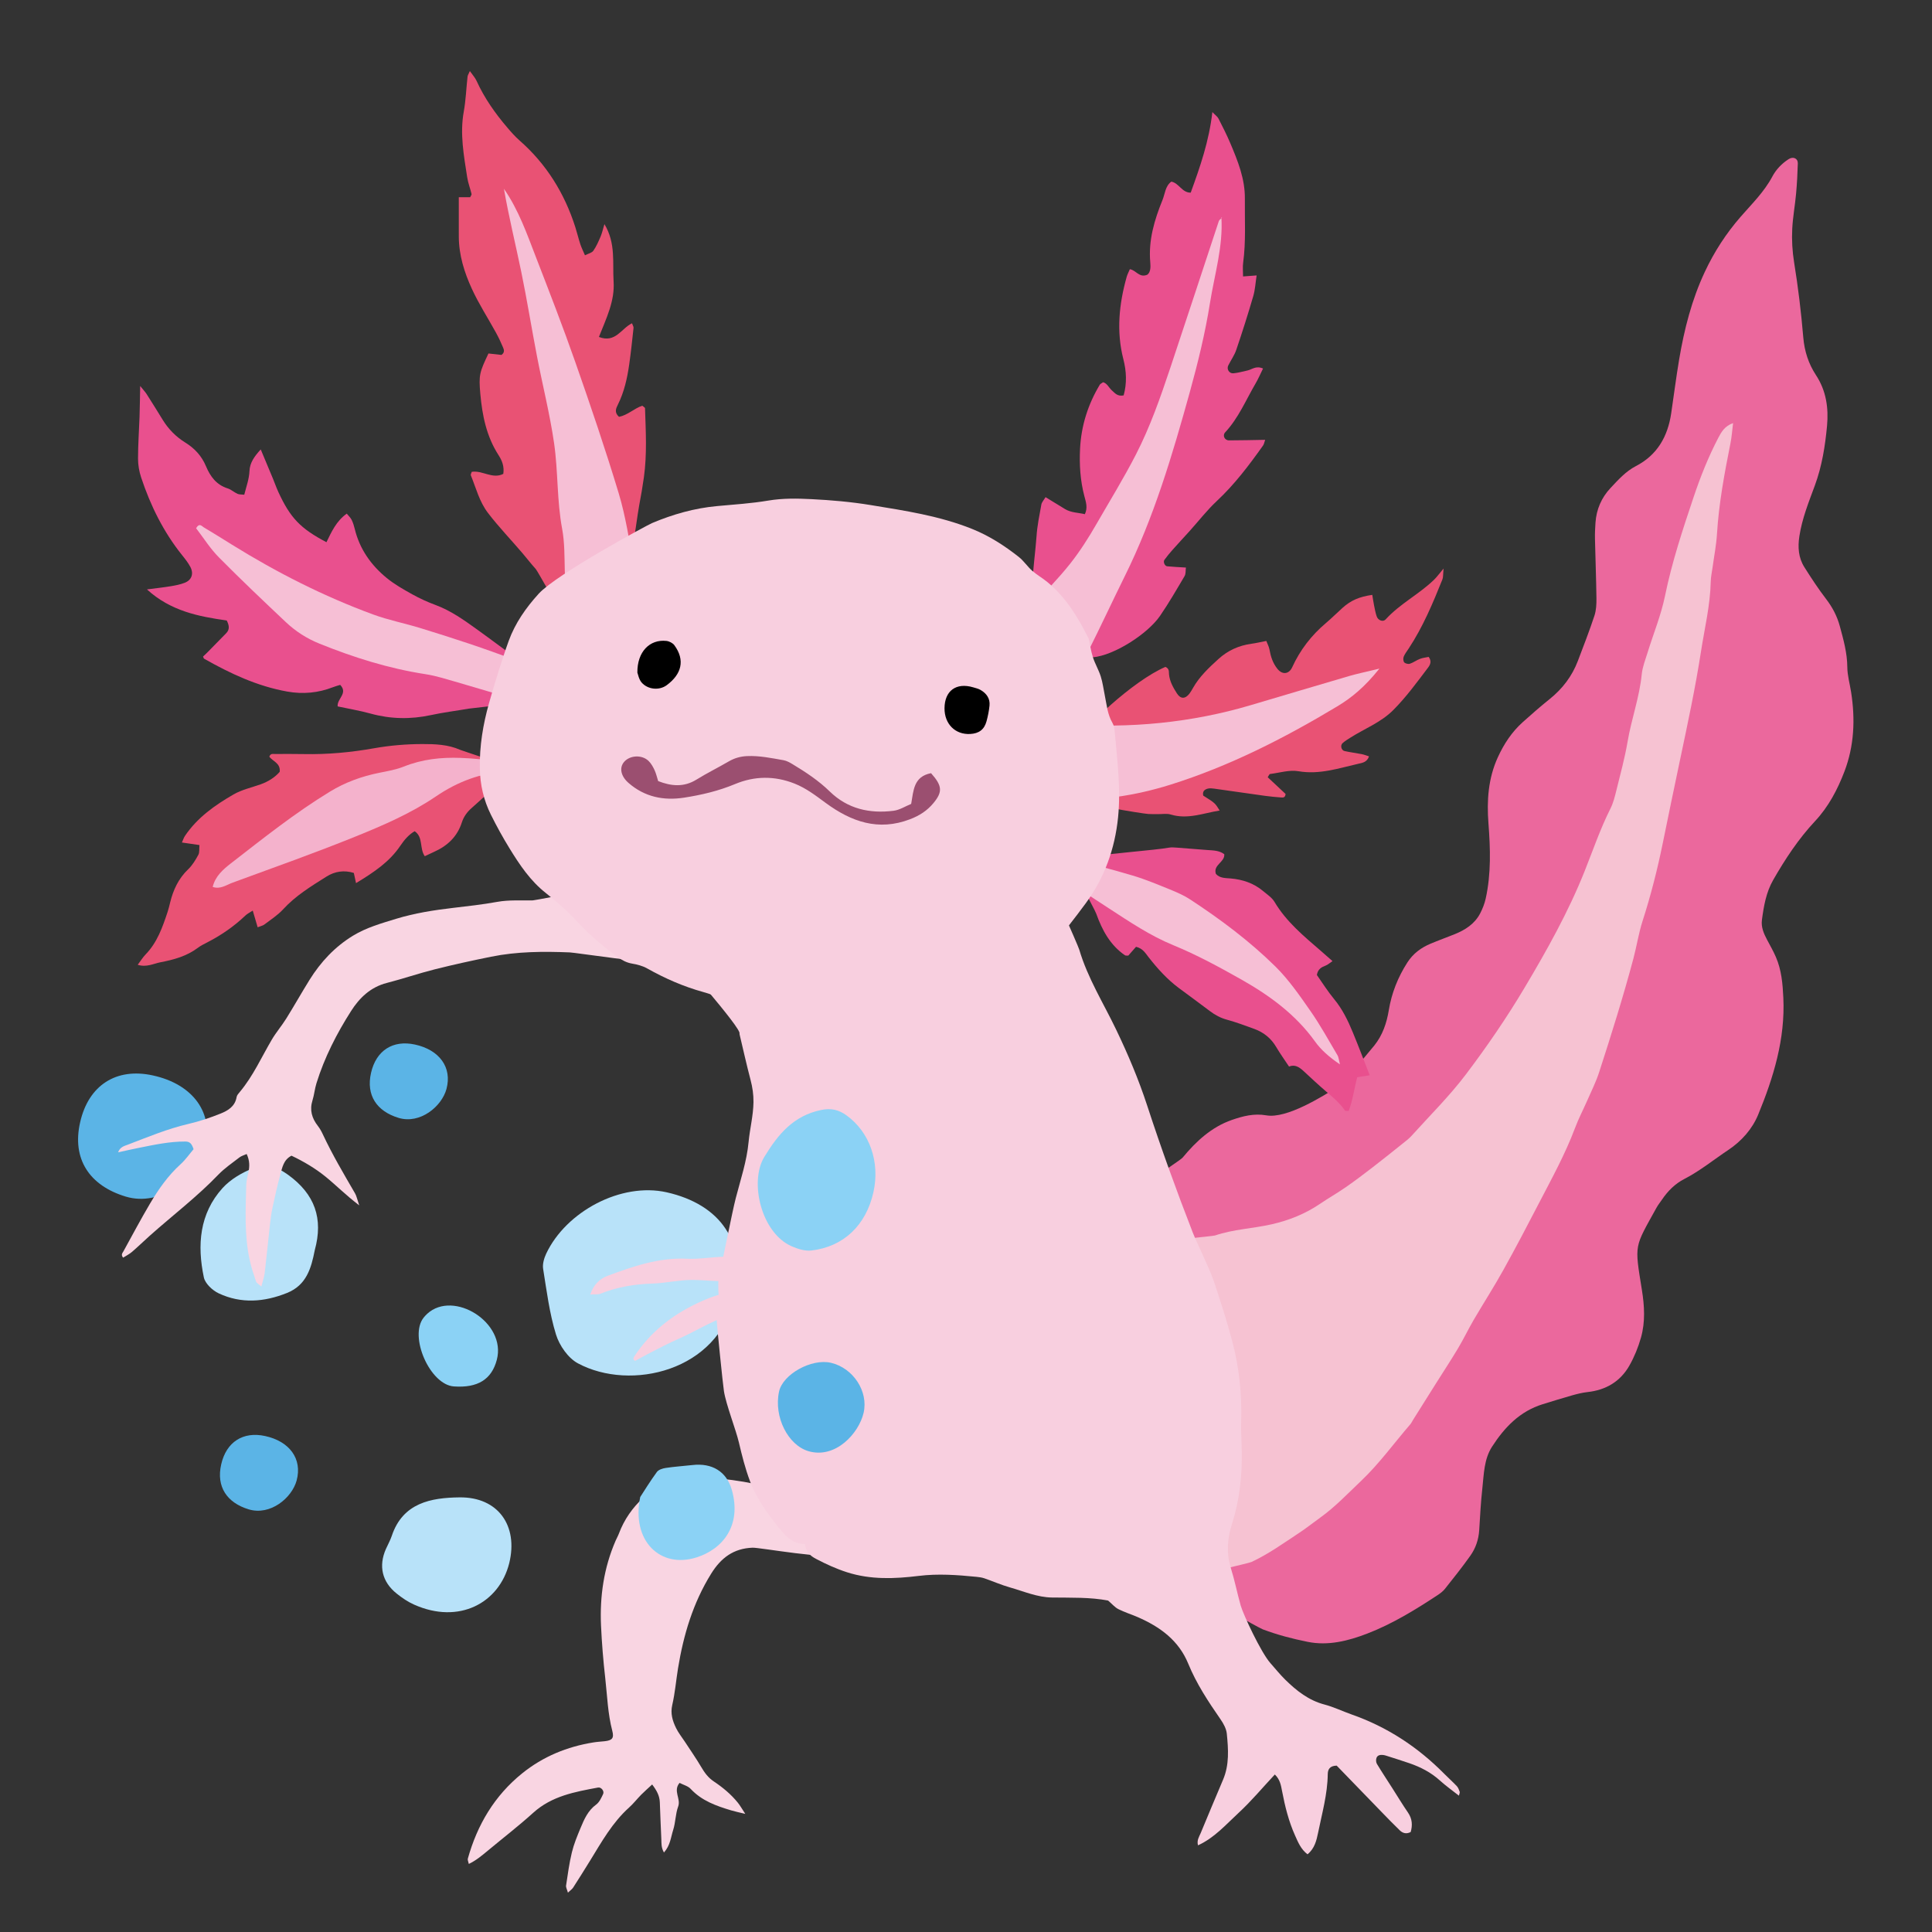<?xml version="1.0" encoding="iso-8859-1"?>
<!-- Generator: Adobe Illustrator 29.1.0, SVG Export Plug-In . SVG Version: 9.03 Build 55587)  -->
<svg version="1.1" id="&#x30EC;&#x30A4;&#x30E4;&#x30FC;_1"
	 xmlns="http://www.w3.org/2000/svg" xmlns:xlink="http://www.w3.org/1999/xlink" x="0px" y="0px" viewBox="0 0 283.46 283.46"
	 style="enable-background:new 0 0 283.46 283.46;" xml:space="preserve">
<rect x="0" y="0" width="283.46" height="283.46" fill="#333333" stroke="none"/>
<g>
	<path style="fill-rule:evenodd;clip-rule:evenodd;fill:#B8E2F9;" d="M107.745,190.359c-2.325,10.809-15.22,13.823-22.959,9.665
		c-1.436-0.77-2.711-2.606-3.211-4.225c-0.96-3.112-1.369-6.404-1.889-9.642c-0.109-0.702,0.138-1.55,0.453-2.227
		c2.913-6.173,10.982-10.511,17.7-8.992C105.663,176.715,109.66,182.23,107.745,190.359z"/>
	<path style="fill-rule:evenodd;clip-rule:evenodd;fill:#5BB4E6;" d="M11.758,164.66c1.228-5.434,5.292-8.053,10.662-6.876
		c5.9,1.284,9.039,5.52,7.626,10.771c-1.151,4.255-6.399,8.577-11.609,7.004C13.14,173.955,10.524,170.065,11.758,164.66z"/>
	<path style="fill-rule:evenodd;clip-rule:evenodd;fill:#B8E2F9;" d="M46.181,183.426c-0.516,2.639-1.216,5.133-4.075,6.276
		c-3.341,1.342-6.712,1.603-10.009,0.06c-0.92-0.429-1.997-1.433-2.189-2.346c-0.995-4.727-0.654-9.346,2.748-13.109
		c1.171-1.287,2.86-2.273,4.499-2.914c1.705-0.67,3.347-0.299,5.064,0.937C46.222,175.205,47.453,178.801,46.181,183.426z"/>
	<path style="fill-rule:evenodd;clip-rule:evenodd;fill:#EB689D;" d="M165.421,191.154c-0.227-0.27-1.499-10.988-2.482-13.473
		c-0.286-0.729,10.07-7.229,10.578-7.843c1.986-2.395,4.232-4.483,7.219-5.522c1.605-0.557,3.25-0.99,5.052-0.674
		c2.991,0.524,8.177-2.716,10.836-4.398c1.28,0.499,1.122,0.316,1.063-1.064c0.11-0.197,3.769-4.557,3.96-4.798
		c1.211-1.519,1.806-3.28,2.117-5.175c0.413-2.513,1.334-4.824,2.715-6.982c0.852-1.33,2.016-2.18,3.416-2.77
		c1.158-0.487,2.344-0.914,3.513-1.383c1.564-0.63,2.95-1.511,3.757-3.056c0.355-0.684,0.649-1.429,0.815-2.18
		c0.806-3.648,0.686-7.335,0.403-11.03c-0.254-3.328-0.048-6.581,1.375-9.695c0.9-1.965,2.049-3.712,3.646-5.149
		c1.288-1.155,2.59-2.298,3.939-3.379c1.886-1.51,3.301-3.354,4.157-5.609c0.84-2.203,1.69-4.402,2.432-6.638
		c0.262-0.797,0.305-1.699,0.295-2.551c-0.037-2.91-0.151-5.818-0.216-8.729c-0.018-0.787,0.021-1.574,0.075-2.358
		c0.13-1.959,0.879-3.684,2.21-5.1c1.126-1.196,2.223-2.439,3.73-3.219c3.125-1.62,4.66-4.33,5.165-7.714
		c0.395-2.641,0.726-5.292,1.17-7.924c0.748-4.429,1.847-8.765,3.767-12.854c1.375-2.936,3.116-5.622,5.256-8.083
		c1.638-1.881,3.447-3.641,4.643-5.89c0.555-1.045,1.384-1.914,2.397-2.565c0.661-0.424,1.365-0.12,1.348,0.623
		c-0.041,1.487-0.121,2.976-0.255,4.458c-0.156,1.719-0.478,3.425-0.563,5.145c-0.084,1.643,0.01,3.277,0.276,4.932
		c0.59,3.644,1.033,7.317,1.343,10.995c0.173,2.036,0.775,3.876,1.853,5.519c1.522,2.312,1.872,4.856,1.633,7.462
		c-0.279,2.966-0.74,5.91-1.791,8.757c-0.893,2.419-1.867,4.831-2.266,7.424c-0.25,1.628-0.143,3.157,0.729,4.546
		c1.006,1.595,2.042,3.176,3.187,4.67c0.932,1.213,1.614,2.515,2.011,3.972c0.534,1.972,1.089,3.929,1.104,6.017
		c0.01,1.24,0.372,2.475,0.564,3.713c0.614,3.954,0.451,7.859-0.989,11.623c-1.016,2.657-2.339,5.168-4.307,7.272
		c-2.437,2.605-4.379,5.557-6.144,8.635c-1.038,1.813-1.381,3.832-1.651,5.863c-0.141,1.066,0.278,2.005,0.763,2.921
		c0.441,0.831,0.912,1.651,1.283,2.513c0.826,1.906,1,3.913,1.095,5.986c0.287,6.064-1.44,11.676-3.692,17.149
		c-0.868,2.109-2.442,3.884-4.375,5.172c-2.153,1.434-4.162,3.08-6.482,4.275c-1.342,0.689-2.406,1.761-3.258,3.021
		c-0.264,0.394-0.568,0.761-0.795,1.172c-3.279,5.94-3.245,5.257-2.151,12.062c0.381,2.362,0.517,4.706-0.134,7.005
		c-0.401,1.424-0.978,2.838-1.708,4.122c-1.334,2.335-3.449,3.576-6.133,3.87c-0.771,0.084-1.535,0.279-2.284,0.489
		c-1.437,0.404-2.862,0.854-4.287,1.291c-3.351,1.031-5.604,3.392-7.431,6.223c-1.199,1.855-1.199,4.043-1.432,6.141
		c-0.227,2.028-0.328,4.07-0.458,6.11c-0.084,1.376-0.517,2.645-1.296,3.748c-1.18,1.666-2.457,3.263-3.727,4.865
		c-0.285,0.358-0.678,0.658-1.066,0.914c-3.288,2.166-6.651,4.231-10.331,5.651c-2.797,1.076-5.732,1.829-8.763,1.212
		c-2.219-0.447-4.423-1.02-6.555-1.823c-0.655-0.245-8.711-4.758-8.874-5.363c-0.517-1.89-7.655-6.125-8.157-8.156
		C168.822,225.146,165.737,191.154,165.421,191.154z"/>
	<path style="fill-rule:evenodd;clip-rule:evenodd;fill:#E95274;" d="M87.873,49.437c2.442,0.95,3.292-1.272,4.854-2.006
		c0.099,0.288,0.245,0.497,0.224,0.688c-0.193,1.792-0.382,3.585-0.637,5.369c-0.29,2.031-0.737,4.027-1.661,5.882
		c-0.291,0.582-0.544,1.151,0.166,1.788c1.242-0.238,2.235-1.233,3.41-1.632c0.201,0.173,0.405,0.264,0.407,0.362
		c0.111,3.379,0.306,6.76-0.163,10.127c-0.195,1.402-0.437,2.8-0.703,4.19c-0.45,2.351-1.632,13.528-3.783,14.749
		c-0.256,0.145-5.368,1.428-6.914,2.128c-0.297-0.228-4.17-7.269-4.464-7.592c-0.68-0.752-1.298-1.56-1.957-2.332
		c-1.677-1.97-3.474-3.831-5.053-5.895c-1.285-1.68-1.753-3.659-2.522-5.532c-0.045-0.11,0.073-0.287,0.135-0.503
		c1.544-0.257,3.066,1.114,4.631,0.296c0.165-1.103-0.192-1.964-0.707-2.762c-1.758-2.725-2.377-5.796-2.662-8.944
		c-0.254-2.808-0.116-3.197,1.192-5.955c0.655,0.072,1.333,0.147,1.913,0.211c0.541-0.403,0.344-0.813,0.203-1.151
		c-0.3-0.721-0.638-1.434-1.016-2.12c-1.172-2.135-2.508-4.193-3.522-6.399c-1.117-2.422-1.923-4.984-1.929-7.712
		c-0.004-1.881-0.002-3.762-0.002-5.754c0.672,0,1.181,0,1.663,0c0.092-0.197,0.237-0.354,0.21-0.469
		c-0.201-0.837-0.519-1.652-0.647-2.497c-0.485-3.173-1.084-6.333-0.498-9.58c0.306-1.696,0.366-3.437,0.557-5.154
		c0.021-0.198,0.155-0.384,0.339-0.812c0.407,0.583,0.771,0.969,0.978,1.426c1.148,2.534,2.732,4.775,4.526,6.876
		c0.558,0.655,1.132,1.309,1.776,1.874c3.949,3.463,6.607,7.749,8.193,12.726c0.262,0.822,0.459,1.666,0.729,2.486
		c0.166,0.51,0.411,0.995,0.686,1.641c0.488-0.25,1.007-0.35,1.226-0.662c0.444-0.632,0.76-1.364,1.067-2.082
		c0.213-0.496,0.324-1.034,0.563-1.827c1.693,2.805,1.171,5.657,1.346,8.412C90.213,44.168,88.979,46.644,87.873,49.437z"/>
	<path style="fill-rule:evenodd;clip-rule:evenodd;fill:#E9508E;" d="M185.311,54.069c-0.387,0.78-0.69,1.502-1.083,2.172
		c-1.427,2.436-2.51,5.084-4.471,7.191c-0.429,0.459-0.083,1.178,0.553,1.178c1.714,0,3.43-0.047,5.311-0.079
		c-0.116,0.325-0.156,0.623-0.31,0.839c-2.053,2.888-4.176,5.705-6.788,8.144c-1.429,1.337-2.643,2.908-3.957,4.369
		c-0.844,0.936-1.703,1.856-2.541,2.798c-0.415,0.468-0.817,0.955-1.184,1.462c-0.214,0.296,0.048,0.906,0.404,0.942
		c0.859,0.085,1.719,0.12,2.751,0.186c-0.061,0.425,0,0.911-0.193,1.244c-1.157,1.966-2.307,3.946-3.592,5.827
		c-1.804,2.642-6.722,5.814-9.859,6.094c-0.231,0.021-5.53,2.431-5.746,2.353c-0.124-0.043,0.459-1.098,0.266-1.329
		c0.078-0.208-2.434-2.2-2.66-2.394c-2.024-1.743-0.362-12.916-0.134-16.385c0.104-1.562,0.428-3.109,0.707-4.653
		c0.062-0.346,0.358-0.648,0.614-1.087c1.021,0.625,1.941,1.195,2.868,1.752c0.9,0.542,1.931,0.511,2.903,0.746
		c0.452-0.958,0.15-1.8-0.067-2.621c-0.614-2.308-0.756-4.664-0.636-7.023c0.172-3.352,1.166-6.479,2.9-9.359
		c0.074-0.122,0.243-0.186,0.476-0.354c0.59,0.151,0.84,0.79,1.278,1.185c0.457,0.411,0.846,0.934,1.74,0.741
		c0.492-1.78,0.413-3.534-0.042-5.304c-1.046-4.077-0.636-8.1,0.488-12.09c0.101-0.359,0.285-0.694,0.463-1.117
		c0.93,0.145,1.378,1.315,2.564,0.808c0.488-0.36,0.492-1.124,0.433-1.801c-0.295-3.238,0.604-6.234,1.795-9.165
		c0.374-0.923,0.4-2.035,1.292-2.692c1.133,0.211,1.55,1.632,2.846,1.618c1.373-3.78,2.686-7.526,3.177-11.823
		c0.438,0.456,0.743,0.662,0.892,0.948c0.608,1.19,1.217,2.384,1.736,3.614c1.102,2.607,2.17,5.231,2.14,8.14
		c-0.033,3.149,0.171,6.301-0.255,9.44c-0.081,0.6-0.011,1.22-0.011,1.975c0.669-0.05,1.242-0.093,1.99-0.149
		c-0.166,1.079-0.216,2.096-0.496,3.047c-0.768,2.639-1.602,5.263-2.488,7.867c-0.271,0.808-0.797,1.528-1.18,2.303
		c-0.263,0.532,0.141,1.193,0.753,1.142c0.693-0.06,1.375-0.267,2.061-0.41C183.688,54.219,184.261,53.606,185.311,54.069z"/>
	<path style="fill-rule:evenodd;clip-rule:evenodd;fill:#F9D5E2;" d="M68.785,273.475c-0.071-0.341-0.201-0.579-0.148-0.772
		c1.389-4.978,3.915-9.243,7.977-12.522c3.065-2.47,6.587-3.916,10.46-4.537c0.541-0.088,1.093-0.116,1.64-0.175
		c1.129-0.124,1.396-0.461,1.119-1.522c-0.66-2.521-0.739-5.121-1.028-7.689c-0.293-2.576-0.507-5.167-0.625-7.758
		c-0.195-4.296,0.415-8.475,2.14-12.448c0.156-0.361,0.356-0.705,0.493-1.07c1.509-4.029,5.02-7.223,9.015-8.122
		c2.35-0.531,9.515,0.403,11.701,1.063c2.05,0.621,4.998,5.108,6.116,7.18c0.69,1.281,4.371,1.729,5.318,2.925
		c-1.092,0.898-11.505-0.992-12.543-0.953c-2.807,0.104-4.64,1.496-6.078,3.81c-2.664,4.288-4.066,8.989-4.868,13.913
		c-0.288,1.78-0.436,3.59-0.84,5.344c-0.292,1.262,0.039,2.328,0.55,3.384c0.338,0.702,0.843,1.324,1.275,1.982
		c0.815,1.249,1.674,2.474,2.429,3.755c0.486,0.828,1.014,1.557,1.834,2.102c1.31,0.875,2.526,1.878,3.523,3.112
		c0.339,0.417,0.602,0.896,1.102,1.653c-0.915-0.224-1.503-0.341-2.076-0.515c-2.185-0.656-4.311-1.402-5.938-3.153
		c-0.388-0.42-1.055-0.581-1.629-0.88c-0.989,1.166,0.219,2.321-0.203,3.46c-0.404,1.091-0.377,2.336-0.735,3.448
		c-0.341,1.058-0.418,2.268-1.353,3.308c-0.415-0.733-0.359-1.351-0.384-1.944c-0.079-1.806-0.159-3.61-0.221-5.416
		c-0.034-0.977-0.468-1.759-1.125-2.622c-0.597,0.558-1.124,1.01-1.61,1.502c-0.607,0.616-1.14,1.312-1.781,1.884
		c-2.443,2.195-4.013,5.019-5.7,7.763c-0.822,1.337-1.657,2.667-2.504,3.983c-0.151,0.234-0.405,0.398-0.765,0.736
		c-0.133-0.48-0.311-0.777-0.27-1.041c0.248-1.626,0.463-3.266,0.85-4.863c0.294-1.213,0.78-2.389,1.261-3.547
		c0.539-1.3,1.091-2.586,2.312-3.477c0.468-0.342,0.751-0.985,1.014-1.54c0.206-0.434-0.288-1.039-0.741-0.952
		c-3.4,0.634-6.787,1.235-9.511,3.7c-2.157,1.951-4.469,3.729-6.704,5.591C70.69,272.254,69.855,272.96,68.785,273.475z"/>
	<path style="fill-rule:evenodd;clip-rule:evenodd;fill:#E9508E;" d="M35.838,72.584c0.301-1.198,0.711-2.284,0.765-3.475
		c0.052-1.225,0.715-2.143,1.651-3.17c0.646,1.545,1.218,2.901,1.781,4.261c0.272,0.654,0.502,1.325,0.797,1.967
		c1.748,3.807,3.228,5.364,7.065,7.385c0.737-1.503,1.424-3.08,2.98-4.194c0.276,0.344,0.56,0.597,0.714,0.912
		c0.206,0.417,0.349,0.876,0.458,1.331c0.715,2.949,2.38,5.307,4.679,7.192c1.144,0.939,2.463,1.682,3.762,2.406
		c1.095,0.609,2.248,1.134,3.424,1.569c2.248,0.832,4.167,2.209,6.076,3.581c0.81,0.584,8.177,5.929,8.827,6.708
		c0.368,0.442-1.584,3.382-0.797,3.723c-0.397,0.223-9.049,1.159-9.222,1.188c-1.858,0.321-3.736,0.551-5.577,0.95
		c-2.983,0.642-5.915,0.589-8.862-0.225c-1.569-0.432-3.187-0.7-4.816-1.05c-0.126-1.133,1.566-1.91,0.372-3.16
		c-0.33,0.105-0.697,0.201-1.048,0.337c-2.183,0.851-4.419,1.056-6.724,0.645c-4.394-0.783-8.361-2.647-12.203-4.824
		c-0.05-0.027-0.062-0.124-0.15-0.31c0.183-0.172,0.401-0.368,0.606-0.577c0.932-0.947,1.863-1.897,2.791-2.849
		c0.521-0.532,0.465-1.12,0.079-1.867c-4.083-0.582-8.212-1.366-11.702-4.56c1.364-0.179,2.44-0.293,3.508-0.471
		c0.689-0.116,1.395-0.25,2.042-0.507c1.012-0.4,1.339-1.325,0.82-2.314c-0.325-0.62-0.773-1.182-1.213-1.731
		c-2.738-3.416-4.641-7.274-6.011-11.403c-0.291-0.877-0.457-1.839-0.457-2.761c0-2.042,0.152-4.083,0.222-6.128
		c0.047-1.376,0.058-2.756,0.094-4.531c0.486,0.605,0.746,0.874,0.943,1.183c0.802,1.259,1.591,2.526,2.373,3.799
		c0.84,1.367,1.946,2.48,3.299,3.317c1.387,0.857,2.413,1.977,3.045,3.487c0.625,1.488,1.522,2.723,3.179,3.241
		c0.511,0.16,0.939,0.569,1.435,0.794C35.107,72.571,35.435,72.537,35.838,72.584z"/>
	<path style="fill-rule:evenodd;clip-rule:evenodd;fill:#F9D5E2;" d="M96.992,141.162c-1.143,0.344-12.563-1.394-13.402-1.428
		c-3.864-0.155-7.722-0.139-11.528,0.632c-2.769,0.559-5.532,1.164-8.273,1.853c-2.361,0.593-4.671,1.389-7.029,1.994
		c-2.381,0.609-4.005,2.17-5.25,4.121c-2.114,3.317-3.904,6.816-5.078,10.595c-0.255,0.821-0.33,1.696-0.585,2.518
		c-0.442,1.414-0.091,2.614,0.785,3.742c0.287,0.367,0.524,0.787,0.721,1.211c1.4,2.997,3.083,5.838,4.74,8.691
		c0.22,0.378,0.3,0.84,0.613,1.757c-2.011-1.534-3.407-2.964-4.95-4.216c-1.516-1.229-3.212-2.226-4.99-3.072
		c-1.186,0.611-1.355,1.764-1.642,2.79c-0.441,1.586-0.787,3.2-1.138,4.811c-0.166,0.765-0.275,1.548-0.36,2.326
		c-0.271,2.421-0.503,4.846-0.788,7.264c-0.07,0.6-0.285,1.18-0.494,2.007c-0.386-0.352-0.696-0.502-0.773-0.73
		c-0.353-1.041-0.704-2.087-0.939-3.159c-0.799-3.645-0.59-7.351-0.505-11.042c0.015-0.621,0.202-1.238,0.326-1.854
		c0.175-0.857,0.192-1.689-0.263-2.659c-0.406,0.188-0.782,0.284-1.062,0.501c-1.058,0.821-2.184,1.581-3.104,2.537
		c-3.118,3.248-6.697,5.964-10.044,8.946c-0.879,0.786-1.722,1.611-2.618,2.38c-0.393,0.336-0.871,0.571-1.298,0.843
		c-0.363-0.432-0.089-0.69,0.05-0.938c1.287-2.341,2.539-4.7,3.897-6.997c1.244-2.103,2.639-4.1,4.473-5.763
		c0.743-0.674,1.325-1.523,1.917-2.216c-0.253-0.738-0.488-1.121-1.211-1.123c-2.302-0.012-4.526,0.47-6.758,0.915
		c-0.994,0.197-1.978,0.423-3.106,0.666c0.285-0.79,0.927-0.932,1.423-1.12c2.934-1.119,5.834-2.334,8.914-3.049
		c1.599-0.371,3.173-0.901,4.699-1.514c1.085-0.434,2.124-1.055,2.351-2.42c0.048-0.284,0.299-0.551,0.499-0.789
		c1.93-2.312,3.149-5.057,4.658-7.625c0.634-1.079,1.466-2.042,2.129-3.108c1.164-1.865,2.242-3.787,3.403-5.656
		c1.642-2.642,3.729-4.878,6.391-6.502c1.957-1.194,4.169-1.817,6.342-2.483c2.709-0.827,5.501-1.261,8.31-1.591
		c2.179-0.255,4.361-0.499,6.517-0.889c1.73-0.312,3.453-0.179,5.179-0.214c0.648-0.015,19.068-3.754,19.56-3.264
		c1.947,1.941,1.243,11.089,3.191,13.03C101.105,142.081,96.639,140.632,96.992,141.162z"/>
	<path style="fill-rule:evenodd;clip-rule:evenodd;fill:#E95274;" d="M185.995,114.036c0.881,0.823,1.78,1.662,2.623,2.45
		c-0.045,0.581-0.396,0.536-0.686,0.513c-0.781-0.06-1.561-0.126-2.335-0.235c-2.486-0.344-4.969-0.71-7.452-1.055
		c-0.308-0.043-0.642-0.079-0.934-0.004c-0.502,0.124-0.821,0.441-0.672,1.028c1.729,1.087,1.729,1.087,2.408,2.186
		c-2.412,0.386-4.697,1.342-7.183,0.586c-0.578-0.177-1.25-0.046-1.88-0.057c-0.472-0.008-0.945,0.013-1.415-0.021
		c-1.003-0.073-10.284-1.581-10.939-2.288c-0.626-0.673-0.266-6.82-0.266-7.445c1.655-2.992,9.04-9.839,13.728-11.849
		c0.594,0.265,0.49,0.711,0.523,1.074c0.098,1.059,0.607,1.946,1.156,2.81c0.546,0.858,1.239,0.849,1.871,0.002
		c0.184-0.253,0.343-0.527,0.498-0.802c0.945-1.67,2.328-2.963,3.724-4.234c1.371-1.252,2.994-1.99,4.842-2.243
		c0.686-0.092,1.363-0.256,2.186-0.414c0.164,0.434,0.387,0.834,0.464,1.26c0.18,1.023,0.485,1.972,1.137,2.801
		c0.768,0.98,1.74,0.794,2.194-0.196c1.157-2.531,2.826-4.704,4.968-6.505c0.842-0.709,1.614-1.497,2.436-2.228
		c1.223-1.088,2.418-1.609,4.348-1.894c0.086,0.514,0.158,1.034,0.262,1.548c0.108,0.538,0.206,1.082,0.381,1.599
		c0.201,0.6,0.934,0.879,1.316,0.458c2.085-2.29,4.893-3.684,7.097-5.816c0.389-0.375,0.708-0.823,1.406-1.65
		c-0.089,0.904-0.045,1.277-0.168,1.584c-1.406,3.502-2.861,6.98-4.95,10.149c-0.261,0.394-0.561,0.774-0.736,1.205
		c-0.095,0.238-0.071,0.658,0.081,0.828c0.165,0.18,0.587,0.28,0.825,0.202c0.514-0.17,0.968-0.52,1.48-0.715
		c0.413-0.159,0.874-0.202,1.279-0.29c0.497,0.664,0.2,1.19-0.109,1.599c-1.61,2.128-3.177,4.283-5.073,6.19
		c-1.826,1.836-4.201,2.724-6.311,4.064c-0.393,0.249-0.797,0.494-1.14,0.803c-0.364,0.326-0.19,1.05,0.283,1.157
		c0.838,0.189,1.694,0.29,2.538,0.457c0.358,0.07,0.702,0.213,1.061,0.325c-0.291,0.861-0.983,0.953-1.554,1.082
		c-2.887,0.654-5.708,1.631-8.797,1.098c-1.333-0.23-2.786,0.236-4.181,0.409C186.231,113.575,186.159,113.797,185.995,114.036z"/>
	<path style="fill-rule:evenodd;clip-rule:evenodd;fill:#E95274;" d="M52.235,129.57c-0.143-0.664-0.223-1.034-0.323-1.495
		c-1.394-0.432-2.759-0.252-4.003,0.531c-2.261,1.424-4.543,2.809-6.38,4.818c-0.788,0.858-1.808,1.507-2.745,2.221
		c-0.229,0.174-0.548,0.23-0.982,0.403c-0.24-0.817-0.449-1.526-0.719-2.448c-0.464,0.307-0.806,0.465-1.064,0.712
		c-1.665,1.587-3.53,2.881-5.572,3.931c-0.49,0.251-0.991,0.497-1.427,0.825c-1.619,1.219-3.52,1.739-5.443,2.106
		c-1.044,0.2-2.078,0.788-3.372,0.378c0.424-0.563,0.744-1.093,1.165-1.527c1.702-1.757,2.474-3.983,3.219-6.226
		c0.148-0.445,0.255-0.904,0.367-1.361c0.454-1.865,1.226-3.538,2.654-4.9c0.613-0.588,1.077-1.362,1.489-2.119
		c0.196-0.36,0.111-0.875,0.163-1.434c-0.875-0.126-1.635-0.238-2.574-0.375c0.17-0.371,0.272-0.708,0.461-0.986
		c1.809-2.675,4.385-4.491,7.115-6.066c1.203-0.693,2.628-1.006,3.959-1.477c1.132-0.401,2.107-1.021,2.816-1.841
		c0.143-1.303-1.064-1.544-1.523-2.227c0.187-0.501,0.53-0.389,0.822-0.389c1.418-0.002,2.836-0.016,4.253,0.012
		c3.474,0.071,6.898-0.251,10.324-0.858c2.315-0.41,4.694-0.607,7.046-0.613c1.859-0.004,3.781,0.063,5.552,0.85
		c0.287,0.126,7.325,2.43,7.584,2.601c0.334,0.221-1.055-0.459-0.688,0.562c0.199,0.555-4.709,4.94-5.197,5.362
		c-0.674,0.58-1.178,1.282-1.45,2.12c-0.673,2.1-2.117,3.448-4.08,4.323c-0.424,0.188-0.841,0.395-1.359,0.638
		c-0.806-1.146-0.192-2.784-1.483-3.668c-0.882,0.509-1.534,1.29-2.101,2.13C57.156,126.437,54.897,127.959,52.235,129.57z"/>
	<path style="fill-rule:evenodd;clip-rule:evenodd;fill:#FFFFFF;" d="M175.019,46.317c0.053-0.173,0.105-0.347,0.159-0.52
		c0.024,0.055,0.089,0.14,0.072,0.16c-0.09,0.108-0.197,0.198-0.295,0.297C174.957,46.257,175.019,46.317,175.019,46.317z"/>
	<path style="fill-rule:evenodd;clip-rule:evenodd;fill:#E9508E;" d="M166.676,138.914c-0.367,0.417-0.761,0.865-1.134,1.29
		c-0.195-0.014-0.382,0.027-0.487-0.045c-2.181-1.494-3.347-3.694-4.214-6.098c-0.337-0.938-3.918-6.984-3.045-7.614
		c1.135,0.7,1.285-0.524,2.66-0.798c1.996-0.396,9.037-0.915,11.039-1.281c0.379-0.071,0.785-0.033,1.178-0.004
		c1.487,0.108,2.971,0.241,4.455,0.349c0.86,0.063,1.737,0.048,2.495,0.611c0.112,1.182-1.668,1.554-1.231,2.89
		c0.569,0.646,1.387,0.605,2.16,0.671c1.769,0.152,3.387,0.692,4.76,1.843c0.597,0.501,1.305,0.96,1.688,1.604
		c1.727,2.903,4.274,5.005,6.773,7.163c0.531,0.459,1.057,0.926,1.729,1.516c-0.418,0.28-0.683,0.533-1.001,0.654
		c-0.617,0.237-1.148,0.516-1.292,1.384c0.798,1.128,1.585,2.395,2.528,3.534c1.224,1.479,2.038,3.165,2.756,4.909
		c0.836,2.025,1.609,4.075,2.47,6.268c-0.646,0.102-1.221,0.192-1.833,0.292c-0.446,1.659-0.652,3.37-1.251,4.939
		c-0.272-0.023-0.499,0.02-0.551-0.056c-0.763-1.118-1.786-1.962-2.804-2.828c-1.133-0.966-2.209-1.992-3.309-3
		c-0.6-0.547-1.24-0.974-2.092-0.624c-0.684-1.035-1.325-1.924-1.88-2.867c-0.752-1.281-1.829-2.148-3.201-2.651
		c-1.327-0.485-2.658-0.982-4.018-1.355c-0.939-0.256-1.741-0.684-2.502-1.259c-1.503-1.137-3.024-2.249-4.539-3.371
		c-1.72-1.276-3.141-2.851-4.454-4.528C168.049,139.837,167.656,139.138,166.676,138.914z"/>
	<path style="fill-rule:evenodd;clip-rule:evenodd;fill:#F6C2D2;" d="M254.275,62.077c-0.126,1.003-0.195,2.018-0.393,3.006
		c-0.877,4.39-1.695,8.784-1.97,13.268c-0.1,1.636-0.426,3.258-0.646,4.888c-0.098,0.702-0.256,1.402-0.27,2.106
		c-0.073,3.475-0.904,6.844-1.431,10.25c-0.827,5.347-1.965,10.642-3.082,15.938c-0.857,4.065-1.702,8.135-2.53,12.206
		c-0.783,3.845-1.753,7.654-2.961,11.401c-0.576,1.789-0.854,3.671-1.34,5.491c-1.499,5.617-3.238,11.165-5.032,16.693
		c-0.456,1.411-1.136,2.758-1.733,4.125c-0.602,1.37-1.299,2.698-1.821,4.096c-1.414,3.763-3.346,7.273-5.191,10.824
		c-1.736,3.351-3.488,6.696-5.322,9.993c-1.374,2.47-2.906,4.85-4.334,7.29c-0.792,1.355-1.466,2.775-2.27,4.124
		c-1.046,1.753-2.172,3.461-3.261,5.189c-1.133,1.795-2.26,3.592-3.388,5.39c-0.127,0.2-0.221,0.425-0.372,0.602
		c-2.414,2.795-4.574,5.802-7.271,8.359c-1.944,1.842-3.781,3.792-5.969,5.356c-1.021,0.732-2.002,1.519-3.05,2.209
		c-2.293,1.512-4.526,3.128-7.034,4.294c-0.415,0.193-8.823,2.1-9.321,2.308c-0.892-2.114-3.692-26.019-4.256-29.252
		c-0.498-2.846-0.393-19.508-0.531-19.943c0.401-0.178,8.429-0.905,8.77-1.021c2.692-0.917,5.549-1.013,8.3-1.638
		c2.55-0.579,4.938-1.532,7.111-3.01c1.234-0.839,2.536-1.576,3.761-2.426c1.357-0.942,2.675-1.942,3.984-2.951
		c1.494-1.148,2.966-2.334,4.438-3.512c0.433-0.345,0.877-0.681,1.242-1.088c2.686-2.979,5.556-5.816,7.968-9.004
		c3.076-4.067,5.98-8.3,8.588-12.681c3.298-5.535,6.461-11.177,8.851-17.181c1.222-3.068,2.287-6.193,3.777-9.152
		c0.42-0.833,0.645-1.774,0.872-2.688c0.581-2.364,1.23-4.718,1.637-7.114c0.563-3.328,1.745-6.518,2.079-9.897
		c0.109-1.078,0.529-2.129,0.854-3.178c0.856-2.771,1.98-5.485,2.558-8.311c1.01-4.95,2.589-9.707,4.189-14.475
		c1.001-2.988,2.158-5.897,3.613-8.691C252.555,63.377,253.043,62.511,254.275,62.077z"/>
	<path style="fill-rule:evenodd;clip-rule:evenodd;fill:#F8CFDF;" d="M105.412,187.608c0.623-2.604,1.972-9.622,2.537-11.816
		c0.704-2.732,1.616-5.397,1.884-8.254c0.184-1.941,0.69-3.854,0.716-5.835c0.013-1.117-0.144-2.177-0.428-3.256
		c-0.597-2.266-1.102-4.555-1.631-6.771c0.547-0.627-9.958-12.304-9.46-12.199c4.828,1.018,31.58-1.707,35.101-2.659
		c3.806-1.033,18.353-9.145,18.614-9.307c0.63,0.255,5.412,11.175,5.602,11.819c1.236,4.186,3.561,7.866,5.423,11.757
		c1.74,3.623,3.296,7.31,4.545,11.129c2.052,6.277,4.294,12.485,6.693,18.64c0.426,1.091,0.967,2.138,1.434,3.214
		c0.592,1.368,1.257,2.715,1.725,4.127c0.939,2.835,1.853,5.683,2.619,8.565c1.036,3.89,1.439,7.866,1.315,11.896
		c-0.044,1.412,0.064,2.829,0.089,4.244c0.063,3.64-0.328,7.217-1.441,10.701c-0.686,2.146-0.844,4.29-0.152,6.494
		c0.563,1.799,0.922,3.66,1.437,5.474c0.37,1.301,2.973,6.885,4.36,8.445c0.731,0.825,1.423,1.689,2.208,2.457
		c1.64,1.608,3.409,3.003,5.718,3.612c1.362,0.358,2.65,0.988,3.984,1.457c5.222,1.829,9.714,4.783,13.591,8.703
		c0.608,0.615,1.259,1.192,1.852,1.821c0.203,0.218,0.316,0.536,0.417,0.827c0.042,0.117-0.054,0.285-0.116,0.564
		c-0.962-0.761-1.922-1.436-2.785-2.22c-1.312-1.192-2.834-1.974-4.484-2.541c-1.116-0.384-2.241-0.732-3.367-1.094
		c-0.147-0.049-0.302-0.091-0.457-0.111c-0.411-0.05-0.838,0.004-0.997,0.418c-0.097,0.252-0.08,0.648,0.054,0.877
		c0.729,1.211,1.516,2.389,2.274,3.582c0.763,1.19,1.491,2.407,2.293,3.572c0.637,0.934,0.677,1.878,0.393,2.853
		c-0.657,0.339-1.172,0.16-1.593-0.24c-0.903-0.873-1.778-1.776-2.654-2.679c-2.242-2.306-4.476-4.62-6.61-6.824
		c-1.058,0.028-1.3,0.595-1.31,1.27c-0.039,2.938-0.842,5.747-1.419,8.59c-0.227,1.111-0.508,2.306-1.55,3.15
		c-0.966-0.733-1.377-1.756-1.817-2.736c-0.943-2.093-1.491-4.304-1.918-6.548c-0.164-0.851-0.296-1.694-1.061-2.425
		c-1.799,1.924-3.456,3.918-5.347,5.661c-1.829,1.686-3.503,3.625-5.924,4.733c-0.206-0.745,0.171-1.265,0.397-1.804
		c1.086-2.614,2.175-5.229,3.28-7.828c0.935-2.192,0.774-4.479,0.549-6.744c-0.073-0.735-0.492-1.495-0.927-2.123
		c-1.796-2.593-3.528-5.212-4.729-8.148c-1.407-3.438-4.164-5.424-7.434-6.845c-0.934-0.407-1.923-0.704-2.826-1.166
		c-0.52-0.266-0.923-0.76-1.496-1.252c-2.603-0.51-5.418-0.411-8.23-0.449c-2.162-0.027-4.131-0.901-6.163-1.477
		c-1.282-0.363-2.509-0.907-3.769-1.341c-0.367-0.124-0.766-0.179-1.153-0.217c-2.817-0.279-5.627-0.485-8.466-0.137
		c-3.523,0.431-7.043,0.582-10.522-0.531c-1.59-0.509-3.076-1.192-4.54-1.959c-0.867-0.453-1.555-1.054-1.609-2.18
		c-1.765-0.021-2.82-1.092-3.762-2.266c-1.725-2.152-3.368-4.391-4.342-6.989c-0.686-1.829-1.17-3.741-1.616-5.649
		c-0.449-1.911-1.903-5.605-2.198-7.547c-0.175-1.143-0.989-9.22-1.064-10.371C106.823,192.105,105.145,192.661,105.412,187.608z"/>
	<path style="fill-rule:evenodd;clip-rule:evenodd;fill:#F6BFD5;" d="M179.201,31.864c0.269,4.306-1.012,8.42-1.677,12.598
		c-0.701,4.407-1.77,8.777-2.962,13.084c-2.552,9.206-5.263,18.367-9.529,26.974c-1.826,3.694-3.559,7.434-5.41,11.116
		c-0.68,1.355-1.572,2.601-2.501,4.112c-0.48-0.417-0.902-0.633-1.1-0.979c-1.41-2.461-2.858-4.879-4.845-6.947
		c-0.957-0.995-0.831-1.699,0.134-2.758c1.906-2.089,3.907-4.104,5.663-6.312c1.458-1.836,2.735-3.843,3.903-5.879
		c1.938-3.366,3.973-6.671,5.757-10.134c2.122-4.121,3.623-8.442,5.082-12.798c2.395-7.156,4.732-14.332,7.106-21.495
		c0.064-0.193,0.308-0.327,0.47-0.488L179.201,31.864z"/>
	<path style="fill-rule:evenodd;clip-rule:evenodd;fill:#F6BFD5;" d="M76.954,97.497c0.466,1.804-0.586,3.169-0.943,4.853
		c-0.759-0.076-1.398-0.05-1.983-0.215c-2.298-0.641-4.573-1.361-6.87-2.015c-1.562-0.444-3.123-0.958-4.723-1.205
		c-5.388-0.83-10.54-2.449-15.576-4.485c-1.843-0.745-3.486-1.799-4.914-3.147c-3.321-3.133-6.636-6.274-9.844-9.521
		c-1.273-1.292-2.259-2.876-3.33-4.263c0.496-0.832,0.834-0.302,1.116-0.134c1.397,0.832,2.78,1.699,4.162,2.558
		c6.569,4.079,13.436,7.562,20.692,10.232c2.231,0.821,4.6,1.281,6.878,1.98c4.769,1.463,9.512,3.008,14.171,4.796
		C76.185,97.081,76.555,97.3,76.954,97.497z"/>
	<path style="fill-rule:evenodd;clip-rule:evenodd;fill:#F4B2CC;" d="M31.205,130.126c0.388-1.587,1.538-2.573,2.676-3.459
		c4.73-3.669,9.415-7.406,14.538-10.528c2.233-1.362,4.666-2.243,7.24-2.759c1.213-0.242,2.461-0.456,3.601-0.914
		c2.69-1.077,5.479-1.377,8.318-1.269c1.919,0.069,3.837,0.283,5.742,0.523c0.735,0.091,1.438,0.43,2.736,0.842
		c-0.92,0.353-1.278,0.6-1.648,0.619c-3.839,0.193-7.292,1.523-10.429,3.654c-3.682,2.502-7.735,4.247-11.812,5.898
		c-5.958,2.412-12.026,4.559-18.061,6.776C33.197,129.844,32.314,130.519,31.205,130.126z"/>
	<path style="fill-rule:evenodd;clip-rule:evenodd;fill:#F6BFD5;" d="M196.594,156.166c-1.618-1.102-2.78-2.135-3.667-3.373
		c-2.827-3.938-6.628-6.717-10.758-9.056c-3.261-1.843-6.576-3.644-10.033-5.062c-3.411-1.402-6.398-3.426-9.439-5.402
		c-2.333-1.512-4.662-3.031-6.985-4.559c-0.52-0.34-0.958-0.758-0.828-1.468c0.141-0.799,1.042-1.531,1.891-1.319
		c3.157,0.794,6.314,1.608,9.434,2.539c1.853,0.556,3.652,1.311,5.445,2.038c1.007,0.408,2.02,0.85,2.925,1.438
		c4.467,2.919,8.743,6.116,12.539,9.857c1.964,1.936,3.571,4.271,5.159,6.548c1.449,2.075,2.667,4.311,3.965,6.493
		C196.397,155.102,196.411,155.451,196.594,156.166z"/>
	<path style="fill-rule:evenodd;clip-rule:evenodd;fill:#F6BFD5;" d="M202.384,98.097c-2.152,2.699-4.09,4.285-6.185,5.542
		c-7.84,4.716-15.901,8.801-24.493,11.493c-5.155,1.612-10.316,2.387-15.619,2.124c-0.565-0.03-1.123-0.133-1.876-0.228
		c-1.309-3.18-0.924-6.615-1.2-9.861c1.122-1.308,2.468-1.023,3.719-0.929c9.05,0.683,18.159-0.23,26.699-2.756
		c4.835-1.427,9.66-2.873,14.493-4.288C199.142,98.839,200.379,98.587,202.384,98.097z"/>
	<path style="fill-rule:evenodd;clip-rule:evenodd;fill:#F6BFD5;" d="M92.805,85.144c-2.786,2.061-5.705,3.617-8.991,5.041
		c-1.5-4.268-0.58-8.53-1.342-12.624c-0.769-4.098-0.58-8.364-1.172-12.505c-0.622-4.296-1.695-8.525-2.516-12.792
		c-0.793-4.113-1.455-8.254-2.3-12.357c-0.836-4.06-1.834-8.09-2.547-12.206c2.159,3.108,3.378,6.628,4.718,10.087
		c1.973,5.099,3.954,10.194,5.757,15.35c2.235,6.381,4.416,12.785,6.37,19.254c1.018,3.378,1.539,6.911,2.192,10.391
		C93.115,83.536,92.87,84.36,92.805,85.144z"/>
	<path style="fill-rule:evenodd;clip-rule:evenodd;fill:#8BD2F5;" d="M128.141,174.947c-1.088,4.823-4.373,7.98-9.102,8.525
		c-0.933,0.108-2.009-0.237-2.9-0.625c-4.468-1.97-6.218-9.465-4.004-13.098c2.046-3.369,4.292-6.051,8.343-6.894
		c1.43-0.299,2.55-0.043,3.682,0.763C127.587,166.066,129.149,170.48,128.141,174.947z"/>
	<path style="fill-rule:evenodd;clip-rule:evenodd;fill:#B8E2F9;" d="M74.715,229.342c-1.461,5.842-7.363,9.037-13.969,6.08
		c-0.914-0.407-1.773-0.994-2.557-1.623c-2.137-1.711-2.666-4.032-1.577-6.517c0.289-0.648,0.643-1.275,0.868-1.94
		c1.623-4.871,5.788-5.602,9.947-5.65C73.076,219.625,76.061,223.849,74.715,229.342z"/>
	<path style="fill-rule:evenodd;clip-rule:evenodd;fill:#8BD2F5;" d="M93.932,219.64c0.543-0.832,1.438-2.292,2.445-3.673
		c0.25-0.339,0.84-0.526,1.307-0.594c1.29-0.196,2.6-0.276,3.901-0.423c2.86-0.337,5.023,0.93,5.791,3.657
		c1.474,5.219-1.343,8.674-5.167,9.888C96.856,230.2,92.599,226.048,93.932,219.64z"/>
	<path style="fill-rule:evenodd;clip-rule:evenodd;fill:#5BB4E6;" d="M121.914,199.948c3.259,0.759,5.53,4.192,4.789,7.357
		c-0.71,3.02-4.137,6.773-8.093,5.607c-2.989-0.884-5.107-5.017-4.311-8.737C114.841,201.628,119.064,199.282,121.914,199.948z"/>
	<path style="fill-rule:evenodd;clip-rule:evenodd;fill:#8BD2F5;" d="M62.686,192.75c3.875-3.533,11.64,1.291,10.209,6.752
		c-0.76,2.888-2.8,4.157-6.296,3.913c-3.509-0.238-6.634-7.339-4.445-10.092C62.319,193.111,62.5,192.925,62.686,192.75z"/>
	<path style="fill-rule:evenodd;clip-rule:evenodd;fill:#5BB4E6;" d="M32.453,214.855c0.743-3.288,3.204-4.875,6.454-4.161
		c3.571,0.777,5.471,3.34,4.616,6.519c-0.697,2.575-3.873,5.191-7.026,4.239C33.289,220.482,31.706,218.128,32.453,214.855z"/>
	<path style="fill-rule:evenodd;clip-rule:evenodd;fill:#5BB4E6;" d="M54.436,157.418c0.743-3.289,3.204-4.874,6.454-4.162
		c3.571,0.777,5.471,3.342,4.616,6.52c-0.697,2.573-3.873,5.191-7.026,4.238C55.272,163.043,53.689,160.689,54.436,157.418z"/>
	<path style="fill-rule:evenodd;clip-rule:evenodd;fill:#F8CFDF;" d="M86.606,189.925c0.473-1.439,1.402-2.314,2.562-2.746
		c3.751-1.397,7.524-2.701,11.648-2.498c1.714,0.086,3.444-0.226,5.169-0.288c1.25-0.048,2.507-0.029,3.756,0.044
		c1.96,0.111,3.916,0.381,5.877,0.423c2.572,0.052,4.935-0.75,7.158-2.042c2.238-1.303,4.517-2.536,6.782-3.792
		c0.274-0.15,0.562-0.303,0.862-0.381c2.423-0.647,4.847-1.297,7.278-1.907c1.753-0.439,3.529-0.778,5.278-1.231
		c1.556-0.405,1.684-0.716,1.878-2.266c0.423-3.373-0.222-6.736-0.022-10.105c0.064-1.098,0.02-2.203,0.008-3.307
		c-0.023-2.314,0.746-4.466,1.317-6.661c0.391-1.506,1.436-2.188,2.906-2.311c0.937-0.079,1.88-0.133,2.818-0.153
		c1.4-0.031,2.404,0.581,2.942,1.906c0.354,0.87,0.745,1.727,1.096,2.598c1.001,2.474,1.983,4.955,2.982,7.429
		c0.674,1.671,0.646,3.384,0.216,5.088c-0.347,1.369-0.856,2.695-1.207,4.064c-0.542,2.114-1.909,3.645-3.61,4.805
		c-1.48,1.007-3.006,2.011-4.737,2.595c-0.293,0.099-0.636,0.319-0.881,0.243c-1.139-0.349-1.788,0.364-2.427,1.056
		c-1.202,1.296-2.688,2.138-4.283,2.84c-2.953,1.296-5.883,2.641-8.841,3.928c-0.788,0.342-1.622,0.608-2.46,0.794
		c-1.213,0.271-1.916,1.041-2.302,2.137c-0.315,0.887-0.576,1.797-0.786,2.714c-0.531,2.312-1.218,4.562-2.342,6.654
		c-0.163,0.308-0.227,0.761-0.857,0.838c-0.292-1.065-0.178-2.143-0.091-3.201c0.154-1.875,0.437-3.745,0.563-5.622
		c0.089-1.311,0.197-2.678-0.929-3.798c-1.115,0.097-1.815,0.809-2.488,1.59c-1.754,2.03-3.617,3.96-5.826,5.488
		c-2.358,1.634-4.494,3.62-7.462,4.87c0.186-0.5,0.23-0.801,0.389-1.015c1.479-2.034,2.885-4.119,4.71-5.883
		c0.762-0.737,1.587-1.54,1.271-2.8c-0.194-0.044-0.382-0.154-0.477-0.098c-2.332,1.306-4.806,2.324-7.322,3.163
		c-2.562,0.856-4.803,2.317-7.249,3.383c-1.365,0.594-2.684,1.299-4.014,1.972c-0.766,0.389-1.513,0.814-2.267,1.224
		c-0.443-0.213-0.211-0.53-0.068-0.747c2.277-3.426,5.382-5.896,9.06-7.655c1.627-0.781,3.32-1.431,5.121-1.726
		c0.232-0.038,0.511-0.07,0.663-0.215c0.204-0.193,0.405-0.484,0.428-0.748c0.036-0.463-0.356-0.778-0.746-0.725
		c-2.04,0.284-4.065-0.056-6.094-0.061c-1.948-0.004-3.893,0.473-5.844,0.534c-2.624,0.085-5.15,0.503-7.59,1.478
		C87.719,189.962,87.221,189.883,86.606,189.925z"/>
	<g>
		<path style="fill-rule:evenodd;clip-rule:evenodd;fill:#F8CFDF;" d="M95.67,76.744c3.067-1.292,6.222-2.189,9.546-2.493
			c2.503-0.229,5.023-0.389,7.498-0.806c2.127-0.357,4.248-0.318,6.356-0.211c2.899,0.145,5.81,0.398,8.672,0.868
			c5.032,0.824,10.095,1.581,14.878,3.5c2.507,1.005,4.748,2.452,6.85,4.107c0.732,0.575,1.259,1.403,1.959,2.023
			c0.699,0.614,1.528,1.078,2.246,1.672c2.668,2.203,4.44,5.071,5.961,8.12c0.035,0.071,0.091,0.136,0.107,0.21
			c0.2,0.902,0.323,1.829,0.609,2.703c0.312,0.96,0.845,1.85,1.15,2.811c0.284,0.892,0.397,1.84,0.588,2.763
			c0.287,1.378,0.387,2.798,1.133,4.061c0.23,0.391,0.299,0.904,0.338,1.369c0.36,4.147,0.9,8.291,0.482,12.466
			c-0.467,4.634-1.994,8.885-4.761,12.642c-1.589,2.153-3.227,4.273-4.971,6.3c-0.911,1.06-2.018,2.004-3.179,2.791
			c-1.953,1.321-3.963,2.575-6.05,3.665c-2.093,1.092-4.349,1.777-6.711,2.129c-2.017,0.299-3.995,0.877-6.016,1.138
			c-2.565,0.333-5.133,0.664-7.74,0.68c-2.904,0.018-5.811,0.243-8.713,0.423c-1.213,0.074-2.363-0.184-3.476-0.551
			c-1.417-0.47-2.78-1.097-4.17-1.643c-1.679-0.659-3.327-1.449-5.059-1.926c-2.908-0.803-5.619-1.993-8.238-3.462
			c-0.666-0.373-1.455-0.588-2.215-0.713c-0.815-0.136-1.473-0.492-2.119-0.96c-2.093-1.527-4.063-3.172-5.836-5.089
			c-1.435-1.555-3.033-2.986-4.697-4.297c-2.283-1.796-3.843-4.135-5.327-6.546c-0.989-1.605-1.899-3.263-2.74-4.951
			c-1.062-2.133-1.583-4.385-1.625-6.815c-0.057-3.267,0.464-6.412,1.339-9.526c0.444-1.583,0.92-3.157,1.415-4.726
			c0.467-1.483,0.945-2.965,1.477-4.427c0.953-2.623,2.525-4.861,4.39-6.918C81.637,84.238,94.962,77.041,95.67,76.744z"/>
		<path style="fill-rule:evenodd;clip-rule:evenodd;fill:#9B4F70;" d="M136.602,113.439c1.653,1.857,1.719,2.739,0.344,4.398
			c-0.914,1.101-2.028,1.826-3.424,2.36c-4.666,1.788-8.629,0.353-12.357-2.379c-1.46-1.069-2.863-2.167-4.583-2.849
			c-2.947-1.168-5.889-1.119-8.729,0.065c-2.424,1.011-4.919,1.598-7.477,1.996c-3.011,0.466-5.791-0.097-8.161-2.161
			c-1.108-0.966-1.392-2.2-0.66-3.07c0.833-0.993,2.617-1.107,3.596-0.16c0.379,0.364,0.655,0.862,0.882,1.346
			c0.231,0.49,0.348,1.035,0.533,1.616c1.92,0.747,3.765,0.931,5.63-0.226c1.535-0.95,3.162-1.75,4.722-2.66
			c0.84-0.489,1.71-0.737,2.68-0.782c1.824-0.082,3.592,0.294,5.365,0.604c0.45,0.079,0.891,0.324,1.294,0.566
			c1.949,1.174,3.842,2.419,5.486,4.023c2.618,2.551,5.849,3.274,9.362,2.828c0.893-0.113,1.73-0.662,2.581-1.006
			C134.033,115.995,134.029,113.93,136.602,113.439z"/>
		<path style="fill-rule:evenodd;clip-rule:evenodd;" d="M138.578,103.918c0.015-2.569,1.708-3.813,4.201-3.077
			c0.372,0.11,0.765,0.2,1.094,0.391c0.868,0.509,1.414,1.259,1.306,2.307c-0.081,0.77-0.235,1.542-0.44,2.29
			c-0.335,1.219-1.111,1.787-2.387,1.858C140.153,107.81,138.567,106.224,138.578,103.918z"/>
		<path style="fill-rule:evenodd;clip-rule:evenodd;" d="M93.515,98.683c-0.033-3.063,1.817-4.913,4.255-4.648
			c0.416,0.044,0.932,0.304,1.173,0.633c1.621,2.21,1.035,4.271-1.128,5.864c-1.106,0.812-2.77,0.632-3.664-0.381
			C93.726,99.669,93.609,98.915,93.515,98.683z"/>
	</g>
</g>
</svg>
